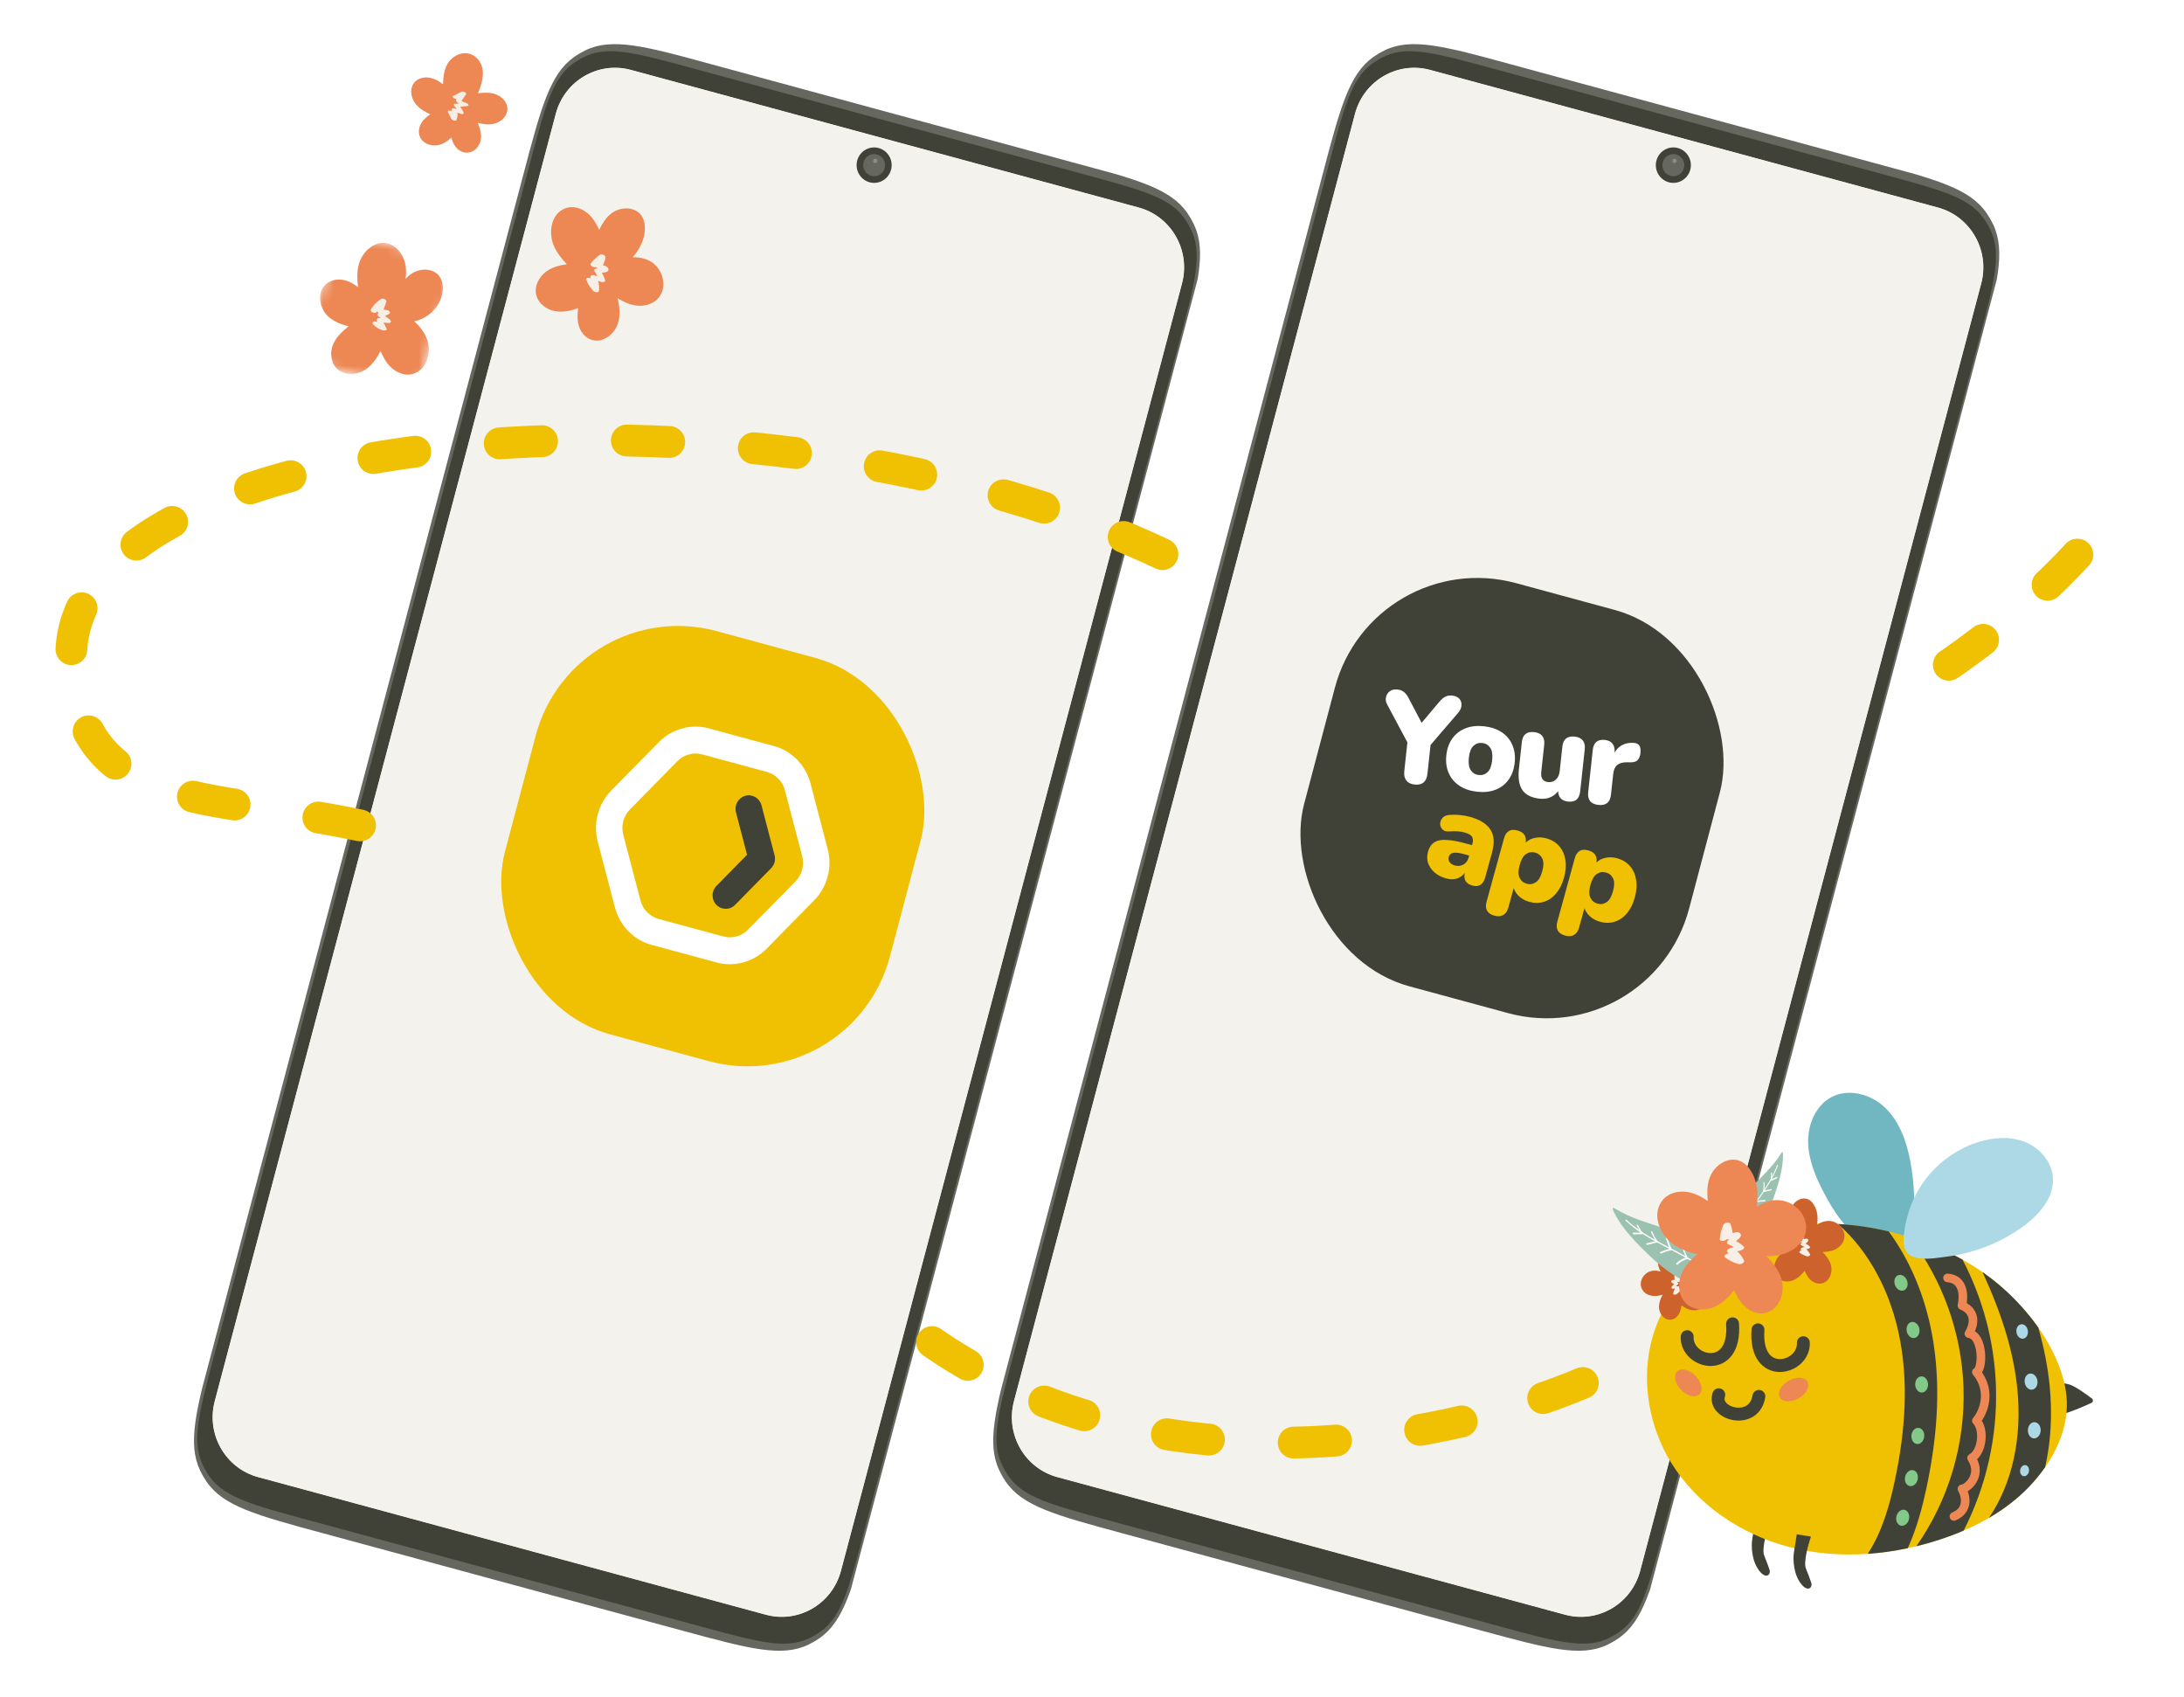 <svg width="206" height="160" viewBox="0 0 206 160" fill="none" xmlns="http://www.w3.org/2000/svg">
<rect width="206" height="160" fill="white"/>
<g clip-path="url(#clip0_1831_12062)">
<path d="M108.394 44.231L108.554 44.275C108.73 44.322 108.833 44.511 108.784 44.695L104.384 61.3C104.335 61.485 104.153 61.596 103.976 61.548L103.817 61.505L108.394 44.231Z" fill="#414237"/>
<path d="M101.336 70.868L101.496 70.911C101.672 70.959 101.775 71.147 101.726 71.332L99.508 79.703C99.459 79.888 99.276 79.999 99.1 79.951L98.94 79.908L101.336 70.868Z" fill="#414237"/>
<path fill-rule="evenodd" clip-rule="evenodd" d="M54.193 5.344C51.882 6.951 51.049 10.091 49.385 16.373L20.159 126.665C18.494 132.947 17.662 136.088 18.869 138.648C19.041 139.011 19.24 139.361 19.466 139.693C21.055 142.03 24.161 142.872 30.373 144.555L30.373 144.555L64.411 153.777L64.411 153.777C70.623 155.46 73.73 156.302 76.261 155.081C76.621 154.908 76.966 154.706 77.294 154.478C79.606 152.871 80.438 149.73 82.103 143.448L111.329 33.157C112.993 26.875 113.826 23.734 112.618 21.174C112.447 20.81 112.247 20.461 112.022 20.129C110.433 17.792 107.327 16.95 101.114 15.267L67.077 6.045C60.864 4.361 57.758 3.52 55.227 4.741C54.867 4.914 54.522 5.116 54.193 5.344ZM59.507 6.589C56.42 5.753 53.248 7.605 52.422 10.725L20.252 132.123C19.425 135.244 21.257 138.451 24.343 139.287L72.238 152.264C75.324 153.1 78.496 151.249 79.323 148.128L111.492 26.73C112.319 23.609 110.487 20.402 107.401 19.566L59.507 6.589Z" fill="#66675E"/>
<path fill-rule="evenodd" clip-rule="evenodd" d="M53.966 6.06C52.083 7.481 51.384 10.122 49.984 15.403L20.198 127.809C18.799 133.09 18.099 135.73 19.026 137.913C19.237 138.408 19.504 138.877 19.823 139.308C21.229 141.212 23.84 141.92 29.063 143.335L66.149 153.383C71.372 154.798 73.983 155.505 76.142 154.567C76.632 154.355 77.095 154.084 77.522 153.762C79.404 152.34 80.104 149.7 81.503 144.419L111.29 32.013C112.689 26.732 113.389 24.092 112.461 21.909C112.251 21.413 111.984 20.945 111.665 20.514C110.259 18.61 107.647 17.902 102.425 16.487L65.338 6.439C60.116 5.024 57.505 4.316 55.346 5.254C54.856 5.467 54.393 5.737 53.966 6.06ZM59.507 6.589C56.42 5.753 53.248 7.605 52.422 10.725L20.253 132.123C19.426 135.244 21.257 138.451 24.343 139.287L72.238 152.264C75.324 153.1 78.496 151.249 79.323 148.128L111.492 26.73C112.319 23.609 110.487 20.402 107.401 19.566L59.507 6.589Z" fill="#414237"/>
<path d="M52.422 10.725C53.249 7.605 56.421 5.753 59.507 6.589L107.402 19.566C110.488 20.402 112.319 23.609 111.492 26.73L79.323 148.128C78.496 151.248 75.324 153.1 72.238 152.264L24.343 139.287C21.257 138.451 19.426 135.244 20.253 132.123L52.422 10.725Z" fill="#F3F2EC"/>
<rect width="37.632" height="39.315" rx="14" transform="matrix(0.965 0.262 -0.256 0.967 54.106 55.849)" fill="#F0C002"/>
<g clip-path="url(#clip1_1831_12062)">
<path fill-rule="evenodd" clip-rule="evenodd" d="M66.225 71.134C65.396 70.91 64.504 71.154 63.897 71.773L59.413 76.334C58.805 76.952 58.565 77.86 58.785 78.702L60.413 84.92C60.633 85.762 61.285 86.425 62.113 86.65L68.225 88.305C69.053 88.53 69.945 88.285 70.552 87.667L75.037 83.106C75.644 82.487 75.885 81.58 75.664 80.737L74.036 74.52C73.816 73.677 73.165 73.015 72.336 72.79L66.225 71.134ZM67.576 90.755L61.464 89.099C59.779 88.643 58.453 87.294 58.005 85.58L56.377 79.363C55.928 77.648 56.417 75.802 57.654 74.545L62.138 69.983C63.374 68.725 65.189 68.228 66.874 68.684L72.985 70.34C74.67 70.797 75.996 72.145 76.445 73.859L78.072 80.077C78.521 81.791 78.032 83.637 76.796 84.895L72.311 89.457C71.075 90.714 69.26 91.212 67.576 90.755Z" fill="white"/>
<path fill-rule="evenodd" clip-rule="evenodd" d="M68.132 85.655C67.928 85.6 67.734 85.491 67.575 85.328C67.089 84.834 67.09 84.031 67.578 83.535L70.465 80.598L69.417 76.594C69.24 75.918 69.636 75.223 70.301 75.04C70.966 74.858 71.648 75.258 71.825 75.934L73.058 80.644C73.173 81.081 73.049 81.548 72.734 81.869L69.337 85.325C69.01 85.657 68.547 85.767 68.132 85.655Z" fill="#414237"/>
</g>
<path fill-rule="evenodd" clip-rule="evenodd" d="M82.022 17.188C82.904 17.427 83.81 16.898 84.046 16.006C84.283 15.115 83.76 14.198 82.878 13.959C81.996 13.72 81.09 14.25 80.853 15.141C80.617 16.033 81.141 16.949 82.022 17.188Z" fill="#414237"/>
<path fill-rule="evenodd" clip-rule="evenodd" d="M82.183 16.583C82.734 16.732 83.3 16.401 83.448 15.844C83.596 15.287 83.269 14.714 82.718 14.565C82.166 14.415 81.6 14.746 81.452 15.303C81.305 15.861 81.632 16.433 82.183 16.583Z" fill="#66675E"/>
<path opacity="0.4" fill-rule="evenodd" clip-rule="evenodd" d="M82.503 15.372C82.614 15.402 82.727 15.336 82.756 15.224C82.786 15.113 82.72 14.998 82.61 14.968C82.5 14.938 82.387 15.005 82.357 15.116C82.328 15.227 82.393 15.342 82.503 15.372Z" fill="#C3C3C0"/>
</g>
<g clip-path="url(#clip2_1831_12062)">
<path d="M183.778 44.231L183.938 44.275C184.114 44.322 184.218 44.511 184.169 44.695L179.769 61.3C179.72 61.485 179.537 61.596 179.361 61.548L179.201 61.505L183.778 44.231Z" fill="#414237"/>
<path d="M176.72 70.868L176.88 70.911C177.056 70.959 177.159 71.147 177.111 71.332L174.892 79.703C174.843 79.888 174.661 79.999 174.484 79.951L174.325 79.908L176.72 70.868Z" fill="#414237"/>
<path fill-rule="evenodd" clip-rule="evenodd" d="M129.578 5.344C127.266 6.951 126.434 10.091 124.769 16.373L95.543 126.665C93.878 132.947 93.046 136.088 94.254 138.648C94.425 139.011 94.625 139.361 94.85 139.693C96.439 142.03 99.545 142.872 105.758 144.555L105.758 144.555L139.795 153.777L139.795 153.777C146.008 155.46 149.114 156.302 151.645 155.081C152.005 154.908 152.35 154.706 152.679 154.478C154.99 152.871 155.823 149.73 157.487 143.448L186.713 33.157C188.378 26.875 189.21 23.734 188.003 21.174C187.831 20.81 187.632 20.461 187.406 20.129C185.817 17.792 182.711 16.95 176.499 15.267L142.461 6.045C136.249 4.361 133.142 3.52 130.611 4.741C130.251 4.914 129.906 5.116 129.578 5.344ZM134.891 6.589C131.805 5.753 128.633 7.605 127.806 10.725L95.637 132.123C94.81 135.244 96.641 138.451 99.727 139.287L147.622 152.264C150.708 153.1 153.88 151.249 154.707 148.128L186.876 26.73C187.703 23.609 185.872 20.402 182.786 19.566L134.891 6.589Z" fill="#66675E"/>
<path fill-rule="evenodd" clip-rule="evenodd" d="M129.35 6.06C127.468 7.481 126.768 10.122 125.369 15.403L95.582 127.809C94.183 133.09 93.483 135.73 94.411 137.913C94.621 138.408 94.888 138.877 95.207 139.308C96.613 141.212 99.225 141.92 104.447 143.335L141.534 153.383C146.756 154.798 149.367 155.505 151.526 154.567C152.016 154.355 152.479 154.084 152.906 153.762C154.789 152.34 155.488 149.7 156.888 144.419L186.674 32.013C188.073 26.732 188.773 24.092 187.845 21.909C187.635 21.413 187.368 20.945 187.049 20.514C185.643 18.61 183.032 17.902 177.809 16.487L140.723 6.439C135.5 5.024 132.889 4.316 130.73 5.254C130.24 5.467 129.777 5.737 129.35 6.06ZM134.891 6.589C131.805 5.753 128.633 7.605 127.806 10.725L95.637 132.123C94.81 135.244 96.641 138.451 99.727 139.287L147.622 152.264C150.708 153.1 153.88 151.249 154.707 148.128L186.876 26.73C187.703 23.609 185.872 20.402 182.786 19.566L134.891 6.589Z" fill="#414237"/>
<path d="M127.806 10.725C128.633 7.605 131.805 5.753 134.891 6.589L182.786 19.566C185.872 20.402 187.703 23.609 186.876 26.73L154.707 148.128C153.88 151.248 150.708 153.1 147.622 152.264L99.727 139.287C96.641 138.451 94.81 135.244 95.637 132.123L127.806 10.725Z" fill="#F3F2EC"/>
<path fill-rule="evenodd" clip-rule="evenodd" d="M157.406 17.188C158.288 17.427 159.194 16.898 159.431 16.006C159.667 15.115 159.144 14.198 158.262 13.959C157.38 13.72 156.474 14.25 156.238 15.141C156.001 16.033 156.525 16.949 157.406 17.188Z" fill="#414237"/>
<path fill-rule="evenodd" clip-rule="evenodd" d="M157.567 16.583C158.118 16.732 158.685 16.401 158.832 15.844C158.98 15.287 158.653 14.714 158.102 14.565C157.551 14.415 156.984 14.746 156.837 15.303C156.689 15.861 157.016 16.433 157.567 16.583Z" fill="#66675E"/>
<path opacity="0.4" fill-rule="evenodd" clip-rule="evenodd" d="M157.888 15.372C157.998 15.402 158.111 15.336 158.141 15.224C158.17 15.113 158.105 14.998 157.994 14.968C157.884 14.938 157.771 15.005 157.741 15.116C157.712 15.227 157.777 15.342 157.888 15.372Z" fill="#C3C3C0"/>
<rect width="37.632" height="39.315" rx="14" transform="matrix(0.965 0.262 -0.256 0.967 129.491 51.321)" fill="#414237"/>
<path d="M133.424 73.978C133.076 73.94 132.817 73.814 132.648 73.601C132.48 73.379 132.416 73.085 132.456 72.717L132.75 70.004L130.833 66.414C130.719 66.207 130.683 65.989 130.724 65.758C130.772 65.529 130.889 65.339 131.074 65.19C131.266 65.041 131.52 64.984 131.837 65.019C132.058 65.044 132.254 65.122 132.424 65.254C132.594 65.387 132.745 65.586 132.876 65.851L134.091 68.16L135.774 66.16C135.967 65.931 136.156 65.774 136.341 65.689C136.528 65.596 136.74 65.563 136.977 65.589C137.278 65.623 137.503 65.725 137.653 65.895C137.802 66.066 137.869 66.267 137.851 66.5C137.842 66.734 137.745 66.962 137.561 67.185L134.934 70.246L134.64 72.959C134.557 73.719 134.152 74.059 133.424 73.978Z" fill="white"/>
<path d="M139.317 74.656C138.668 74.584 138.115 74.397 137.66 74.096C137.204 73.794 136.866 73.396 136.648 72.902C136.429 72.408 136.354 71.845 136.422 71.213C136.492 70.573 136.686 70.04 137.004 69.613C137.324 69.179 137.738 68.865 138.248 68.67C138.758 68.475 139.337 68.414 139.986 68.486C140.635 68.558 141.187 68.745 141.643 69.047C142.099 69.348 142.432 69.746 142.643 70.239C142.863 70.725 142.938 71.288 142.868 71.928C142.8 72.56 142.606 73.093 142.286 73.528C141.975 73.963 141.564 74.278 141.055 74.472C140.545 74.667 139.966 74.728 139.317 74.656ZM139.487 73.084C139.804 73.119 140.078 73.028 140.31 72.81C140.542 72.593 140.686 72.22 140.743 71.692C140.802 71.156 140.74 70.76 140.56 70.506C140.38 70.243 140.132 70.094 139.815 70.059C139.491 70.023 139.213 70.113 138.981 70.331C138.75 70.54 138.605 70.912 138.547 71.449C138.49 71.977 138.551 72.372 138.731 72.635C138.911 72.898 139.163 73.048 139.487 73.084Z" fill="white"/>
<path d="M145.211 75.31C144.452 75.225 143.912 74.955 143.593 74.499C143.283 74.035 143.175 73.371 143.269 72.507L143.542 69.986C143.619 69.274 144.01 68.957 144.715 69.035C145.055 69.073 145.306 69.194 145.468 69.398C145.63 69.602 145.693 69.876 145.655 70.22L145.375 72.801C145.313 73.377 145.527 73.693 146.018 73.747C146.302 73.779 146.547 73.701 146.752 73.513C146.956 73.325 147.077 73.059 147.115 72.715L147.365 70.41C147.442 69.698 147.833 69.381 148.537 69.459C148.877 69.497 149.128 69.618 149.291 69.822C149.453 70.026 149.515 70.3 149.478 70.644L149.047 74.618C148.969 75.338 148.589 75.66 147.909 75.585C147.299 75.517 146.986 75.191 146.97 74.606C146.525 75.156 145.939 75.391 145.211 75.31Z" fill="white"/>
<path d="M150.765 75.901C150.044 75.821 149.723 75.421 149.802 74.701L150.232 70.728C150.31 70.016 150.693 69.698 151.381 69.774C151.706 69.81 151.945 69.93 152.099 70.133C152.261 70.338 152.323 70.612 152.286 70.956L152.282 70.992C152.454 70.663 152.701 70.415 153.024 70.248C153.346 70.081 153.713 70.017 154.126 70.054C154.356 70.072 154.52 70.151 154.617 70.291C154.722 70.424 154.761 70.659 154.732 70.996C154.701 71.284 154.617 71.506 154.48 71.661C154.343 71.816 154.107 71.891 153.771 71.886L153.495 71.879C153.072 71.873 152.754 71.959 152.542 72.138C152.332 72.309 152.205 72.587 152.164 72.971L151.95 74.939C151.872 75.66 151.477 75.98 150.765 75.901Z" fill="white"/>
<path d="M136.392 82.831C135.954 82.708 135.59 82.517 135.297 82.26C135.012 82.004 134.812 81.71 134.697 81.376C134.592 81.038 134.589 80.686 134.69 80.322C134.803 79.91 135 79.615 135.281 79.435C135.564 79.247 135.957 79.17 136.46 79.203C136.966 79.228 137.613 79.352 138.403 79.574L138.841 79.697L138.885 79.534C138.962 79.255 138.944 79.037 138.83 78.879C138.724 78.724 138.498 78.598 138.153 78.501C137.961 78.447 137.744 78.411 137.501 78.392C137.268 78.369 136.995 78.371 136.681 78.4C136.402 78.422 136.193 78.359 136.052 78.21C135.911 78.062 135.839 77.887 135.836 77.686C135.844 77.479 135.915 77.294 136.051 77.132C136.196 76.964 136.408 76.869 136.687 76.847C137.091 76.819 137.453 76.825 137.773 76.865C138.102 76.899 138.397 76.953 138.658 77.026C139.602 77.291 140.243 77.693 140.582 78.231C140.93 78.772 140.981 79.484 140.738 80.368L140.092 82.719C139.9 83.416 139.489 83.677 138.86 83.5C138.262 83.332 138.029 82.932 138.161 82.301C137.973 82.565 137.725 82.746 137.417 82.844C137.109 82.941 136.768 82.936 136.392 82.831ZM137.223 81.611C137.507 81.691 137.77 81.664 138.013 81.532C138.264 81.402 138.431 81.186 138.514 80.883L138.572 80.674L138.135 80.551C137.682 80.424 137.334 80.38 137.092 80.421C136.859 80.456 136.714 80.578 136.656 80.787C136.607 80.965 136.628 81.13 136.719 81.281C136.817 81.434 136.985 81.544 137.223 81.611Z" fill="#F0C002"/>
<path d="M140.946 86.343C140.271 86.153 140.029 85.709 140.221 85.011L141.857 79.066C142.047 78.376 142.476 78.125 143.143 78.313C143.749 78.483 144.004 78.864 143.907 79.455C144.135 79.227 144.424 79.078 144.773 79.009C145.133 78.935 145.5 78.951 145.876 79.056C146.359 79.192 146.752 79.432 147.054 79.776C147.364 80.122 147.56 80.549 147.643 81.058C147.736 81.56 147.698 82.122 147.527 82.742C147.358 83.355 147.109 83.857 146.778 84.249C146.447 84.64 146.061 84.903 145.619 85.038C145.184 85.175 144.722 85.174 144.231 85.036C143.878 84.937 143.568 84.77 143.302 84.537C143.044 84.305 142.868 84.043 142.775 83.749L142.269 85.587C142.175 85.928 142.012 86.162 141.779 86.289C141.553 86.418 141.276 86.436 140.946 86.343ZM144.006 83.331C144.313 83.417 144.598 83.372 144.861 83.195C145.125 83.019 145.327 82.675 145.468 82.163C145.611 81.643 145.613 81.243 145.476 80.962C145.34 80.673 145.119 80.485 144.812 80.399C144.498 80.311 144.209 80.355 143.946 80.531C143.684 80.7 143.482 81.044 143.339 81.564C143.198 82.076 143.196 82.476 143.331 82.765C143.466 83.054 143.691 83.242 144.006 83.331Z" fill="#F0C002"/>
<path d="M147.62 88.221C146.945 88.031 146.704 87.587 146.896 86.889L148.531 80.944C148.721 80.254 149.15 80.002 149.817 80.19C150.423 80.361 150.678 80.741 150.581 81.333C150.809 81.104 151.098 80.956 151.448 80.887C151.807 80.812 152.174 80.828 152.55 80.934C153.034 81.07 153.426 81.31 153.728 81.654C154.038 82 154.234 82.427 154.318 82.935C154.411 83.438 154.372 83.999 154.201 84.62C154.033 85.232 153.783 85.734 153.452 86.126C153.121 86.518 152.735 86.781 152.293 86.915C151.859 87.052 151.396 87.052 150.905 86.914C150.552 86.814 150.243 86.648 149.976 86.414C149.718 86.183 149.542 85.92 149.449 85.627L148.944 87.465C148.85 87.806 148.686 88.04 148.453 88.167C148.228 88.295 147.95 88.313 147.62 88.221ZM150.68 85.208C150.987 85.295 151.272 85.249 151.535 85.073C151.799 84.896 152.001 84.552 152.142 84.04C152.285 83.521 152.288 83.12 152.15 82.839C152.015 82.55 151.794 82.363 151.487 82.277C151.172 82.188 150.883 82.232 150.62 82.409C150.359 82.578 150.156 82.922 150.013 83.442C149.873 83.953 149.87 84.354 150.005 84.642C150.141 84.931 150.366 85.12 150.68 85.208Z" fill="#F0C002"/>
</g>
<path d="M149.294 130.412C135.253 136.328 107.177 141.224 86.206 125.323M195.943 52.298C191.655 56.937 185.101 62.458 177.264 66.712M33.96 77.83C19.383 74.742 7.555 76.565 6.736 62.487C5.381 39.197 76.886 33.315 114.942 54.999" stroke="#F0C002" stroke-width="3" stroke-linecap="round" stroke-linejoin="round" stroke-dasharray="4 8"/>
<g clip-path="url(#clip3_1831_12062)">
<path fill-rule="evenodd" clip-rule="evenodd" d="M180.164 109.397C179.811 107.563 179.134 105.715 177.789 104.433C176.444 103.152 174.311 102.589 172.689 103.484C171.234 104.288 170.509 106.071 170.548 107.747C170.588 109.423 171.269 111.014 172.046 112.495C172.905 114.13 173.936 115.736 175.432 116.803C176.773 117.76 179.484 118.795 180.113 116.595C180.755 114.348 180.6 111.663 180.164 109.397Z" fill="#71B7C2"/>
<path d="M166.882 147.955C166.82 147.766 166.638 147.246 166.401 146.672C166.163 146.098 166.617 144.431 166.874 143.669L165.541 143.455L165.274 145.152C165.171 145.805 165.211 147.284 166.02 148.217C166.668 148.964 167.087 148.389 166.882 147.955Z" fill="#414237"/>
<path fill-rule="evenodd" clip-rule="evenodd" d="M195.216 130.561C194.483 130.343 193.523 130.253 193.251 131.189C193.177 131.441 193.186 131.709 193.246 131.963C193.338 132.352 193.369 132.924 193.741 133.183C194.016 133.375 194.383 133.33 194.713 133.277C195.261 133.188 196.613 132.588 197.267 132.288C197.434 132.211 197.459 131.982 197.312 131.871C196.784 131.473 195.739 130.717 195.216 130.561Z" fill="#414237"/>
<path fill-rule="evenodd" clip-rule="evenodd" d="M157.614 137.905C160.062 141.896 164.206 144.678 168.7 145.862C171.134 146.503 173.659 146.696 176.169 146.522L176.171 146.521C177.439 146.434 178.701 146.252 179.947 145.988C180.215 145.931 180.484 145.87 180.752 145.804C181.32 145.666 181.884 145.514 182.443 145.342C183.38 145.053 184.309 144.719 185.215 144.329L185.217 144.329C186.036 143.977 186.836 143.579 187.605 143.13C188.992 142.322 190.275 141.354 191.39 140.191C191.935 139.622 192.446 139.005 192.903 138.348C194.362 136.256 195.26 133.758 194.854 131.166C194.526 129.064 193.541 127.007 192.254 125.181C191.259 123.768 190.081 122.492 188.883 121.433C188.281 120.903 187.647 120.408 186.99 119.952C186.384 119.53 185.758 119.141 185.113 118.783C183.54 117.904 181.863 117.205 180.14 116.666C179.619 116.503 179.093 116.357 178.566 116.223C178.428 116.187 178.288 116.154 178.148 116.121C176.582 115.749 174.977 115.503 173.372 115.419C170.857 115.283 168.334 115.534 165.935 116.3C161.869 117.599 158.205 120.485 156.469 124.424C154.578 128.711 155.169 133.915 157.614 137.905Z" fill="#F0C002"/>
<path d="M170.816 149.179C170.755 148.99 170.573 148.47 170.335 147.896C170.098 147.323 170.552 145.655 170.809 144.893L169.476 144.679L169.208 146.376C169.105 147.029 169.145 148.508 169.955 149.441C170.603 150.188 171.021 149.613 170.816 149.179Z" fill="#414237"/>
<path fill-rule="evenodd" clip-rule="evenodd" d="M164.428 112.116C167.15 112.356 169.294 114.674 169.494 117.41C169.509 117.613 169.48 117.917 169.213 117.913C168.974 117.909 168.782 117.562 168.767 117.355C168.601 115.087 166.814 113.372 164.595 113.177C164.15 113.138 163.923 112.072 164.428 112.116Z" fill="#414237"/>
<path fill-rule="evenodd" clip-rule="evenodd" d="M157.332 116.025C157.297 115.797 157.359 115.547 157.613 115.522C159.64 115.32 161.564 116.721 162.266 118.605C162.336 118.795 162.35 119.156 162.114 119.238C161.87 119.323 161.678 119.019 161.609 118.834C161.591 118.785 161.572 118.737 161.552 118.688C161.551 118.684 161.55 118.682 161.548 118.678C161.538 118.655 161.526 118.632 161.515 118.609C161.47 118.515 161.42 118.424 161.368 118.335C161.341 118.289 161.313 118.244 161.284 118.2C161.274 118.187 161.234 118.13 161.229 118.123C161.168 118.039 161.103 117.958 161.036 117.879C160.802 117.606 160.486 117.332 160.148 117.126C159.446 116.698 158.606 116.5 157.779 116.583C157.681 116.592 157.556 116.478 157.501 116.413C157.414 116.307 157.353 116.16 157.332 116.025Z" fill="#414237"/>
<path fill-rule="evenodd" clip-rule="evenodd" d="M176.171 146.521C177.439 146.434 178.702 146.252 179.947 145.988C180.824 144.054 181.341 142.039 181.715 140.28C182.866 134.858 183.033 130.115 182.224 125.781C181.544 122.137 180.137 118.826 178.148 116.121C176.582 115.749 174.977 115.503 173.372 115.418C176.311 118.008 178.383 121.879 179.216 126.356C179.947 130.276 179.787 134.619 178.722 139.63C178.263 141.795 177.567 144.389 176.171 146.521Z" fill="#414237"/>
<path fill-rule="evenodd" clip-rule="evenodd" d="M180.751 145.805C181.319 145.667 181.883 145.514 182.442 145.342C183.38 145.053 184.308 144.72 185.214 144.33L185.216 144.329C187.355 140.146 188.422 135.432 188.261 130.7C188.12 126.535 187.025 122.447 185.112 118.783C183.539 117.904 181.862 117.205 180.139 116.667C183.236 120.708 185.025 125.691 185.202 130.808C185.384 136.143 183.807 141.455 180.751 145.805Z" fill="#414237"/>
<path fill-rule="evenodd" clip-rule="evenodd" d="M187.605 143.13C188.991 142.322 190.275 141.354 191.39 140.191C191.935 139.622 192.446 139.005 192.903 138.348C193.445 135.948 193.595 133.362 193.33 130.686C193.151 128.894 192.798 127.074 192.254 125.181C191.259 123.768 190.081 122.492 188.883 121.433C188.281 120.903 187.647 120.408 186.99 119.952C188.89 124.041 189.945 127.593 190.283 130.997C190.742 135.616 189.793 139.895 187.605 143.13Z" fill="#414237"/>
<path fill-rule="evenodd" clip-rule="evenodd" d="M181.256 111.715C182.517 109.82 184.429 108.378 186.585 107.696C188.008 107.246 189.583 107.13 190.973 107.673C192.364 108.217 193.518 109.509 193.634 111.013C193.777 112.886 192.372 114.517 190.868 115.621C188.723 117.193 186.173 118.184 183.546 118.507C182.588 118.624 180.981 118.937 180.124 118.332C179.282 117.738 179.555 116.442 179.71 115.579C179.958 114.202 180.483 112.876 181.256 111.715Z" fill="#ADD9E6"/>
<path fill-rule="evenodd" clip-rule="evenodd" d="M167.864 131.749C168.113 132.212 168.903 132.265 169.628 131.867C170.354 131.469 170.74 130.77 170.491 130.307C170.243 129.843 169.453 129.79 168.727 130.189C168.002 130.587 167.615 131.286 167.864 131.749Z" fill="#ED8754"/>
<path fill-rule="evenodd" clip-rule="evenodd" d="M158.188 129.333C157.819 129.706 157.994 130.486 158.578 131.077C159.161 131.667 159.933 131.843 160.302 131.471C160.671 131.098 160.497 130.317 159.913 129.727C159.329 129.136 158.557 128.96 158.188 129.333Z" fill="#ED8754"/>
<path d="M159.138 126.043C159.029 128.551 163.761 129.689 163.42 124.832" stroke="#414237" stroke-width="1.216" stroke-linecap="round"/>
<path d="M170.098 126.611C170.207 129.118 165.475 130.257 165.816 125.399" stroke="#414237" stroke-width="1.216" stroke-linecap="round"/>
<path d="M162.118 131.52C161.513 133.356 165.447 134.427 165.901 131.673" stroke="#414237" stroke-width="1.216" stroke-linecap="round"/>
<ellipse rx="0.606" ry="0.764" transform="matrix(0.934 -0.357 0.35 0.937 179.306 120.962)" fill="#83C98A"/>
<ellipse rx="0.543" ry="0.686" transform="matrix(0.988 -0.157 0.154 0.988 190.734 125.553)" fill="#ADD9E6"/>
<ellipse rx="0.605" ry="0.765" transform="matrix(0.988 -0.157 0.154 0.988 191.574 130.28)" fill="#ADD9E6"/>
<ellipse rx="0.605" ry="0.765" transform="matrix(0.999 0.044 -0.043 0.999 191.877 134.87)" fill="#ADD9E6"/>
<ellipse rx="0.418" ry="0.528" transform="matrix(0.979 0.202 -0.198 0.98 190.962 138.677)" fill="#ADD9E6"/>
<ellipse rx="0.606" ry="0.765" transform="matrix(0.982 -0.189 0.185 0.983 180.442 125.413)" fill="#83C98A"/>
<ellipse rx="0.605" ry="0.765" transform="matrix(0.999 -0.048 0.047 0.999 181.252 130.549)" fill="#83C98A"/>
<ellipse rx="0.605" ry="0.765" transform="matrix(0.995 0.104 -0.102 0.995 180.893 135.404)" fill="#83C98A"/>
<ellipse rx="0.606" ry="0.765" transform="matrix(0.971 0.239 -0.234 0.972 180.288 139.382)" fill="#83C98A"/>
<ellipse rx="0.606" ry="0.765" transform="matrix(0.971 0.239 -0.234 0.972 179.467 143.118)" fill="#83C98A"/>
<path d="M183.694 120.503C185.662 120.656 185.056 123.104 185.056 123.104C186.924 123.921 185.713 125.757 185.713 125.757C187.075 125.91 187.075 129.123 186.418 129.377C187.832 131.112 187.175 133.05 186.418 133.968C187.175 134.733 187.023 136.875 185.964 137.487C187.023 139.17 185.51 140.394 185.056 140.394C185.409 141.006 185.752 142.383 184.3 142.995" stroke="#ED8754" stroke-width="0.811" stroke-linecap="round" stroke-linejoin="round"/>
<path fill-rule="evenodd" clip-rule="evenodd" d="M172.445 120.63C172.751 120.229 172.829 119.669 172.667 119.19C172.517 118.747 172.229 118.387 171.909 118.06C172.308 118.05 172.704 118.002 173.071 117.832C173.48 117.642 173.847 117.276 173.946 116.817C174.143 115.904 173.295 115.101 172.434 115.127C172.056 115.139 171.698 115.276 171.388 115.489C171.517 114.756 171.408 113.949 170.93 113.387C170.281 112.624 169.237 113.133 168.937 113.951C168.794 114.341 168.796 114.759 168.836 115.171C168.504 114.948 168.151 114.757 167.754 114.699C167.268 114.628 166.741 114.762 166.438 115.176C165.888 115.928 166.364 116.962 167.039 117.435C167.409 117.695 167.84 117.842 168.274 117.958C167.928 118.254 167.609 118.587 167.446 119.023C167.263 119.511 167.303 120.131 167.691 120.509C168.056 120.864 168.622 120.911 169.08 120.745C169.551 120.575 169.904 120.216 170.219 119.834C170.418 120.278 170.673 120.704 171.12 120.922C171.589 121.149 172.122 121.051 172.445 120.63Z" fill="#CE622C"/>
<path fill-rule="evenodd" clip-rule="evenodd" d="M170.644 118.431C170.681 118.408 170.761 118.345 170.733 118.287C170.644 118.099 170.525 117.937 170.378 117.8C170.441 117.785 170.504 117.769 170.568 117.753C170.618 117.74 170.807 117.633 170.714 117.548C170.588 117.434 170.454 117.341 170.308 117.266C170.351 117.231 170.394 117.198 170.435 117.162C170.504 117.104 170.597 117.012 170.553 116.909C170.49 116.759 170.298 116.794 170.132 116.849C170.116 116.69 170.082 116.534 170.024 116.382C169.97 116.238 169.696 116.302 169.647 116.418C169.551 116.65 169.486 116.892 169.461 117.144C169.445 117.303 169.731 117.28 169.823 117.169C169.872 117.188 169.934 117.187 169.979 117.172L169.979 117.172C169.954 117.192 169.928 117.213 169.902 117.234C169.821 117.3 169.803 117.391 169.914 117.435C170.012 117.475 170.106 117.527 170.194 117.587C170.132 117.603 170.069 117.619 170.006 117.635C169.924 117.655 169.761 117.778 169.887 117.863C169.904 117.874 169.919 117.888 169.936 117.9C169.794 117.919 169.633 118.042 169.76 118.135C169.963 118.282 170.188 118.392 170.425 118.463C170.497 118.484 170.581 118.468 170.644 118.431Z" fill="#F7EFE5"/>
<path fill-rule="evenodd" clip-rule="evenodd" d="M157 124.282C156.66 124.035 156.464 123.605 156.48 123.181C156.495 122.79 156.64 122.431 156.819 122.091C156.497 122.18 156.168 122.237 155.834 122.19C155.461 122.137 155.079 121.933 154.891 121.589C154.516 120.905 155.005 120.054 155.702 119.867C156.007 119.784 156.328 119.807 156.627 119.902C156.349 119.346 156.245 118.672 156.494 118.106C156.834 117.336 157.792 117.491 158.227 118.074C158.434 118.352 158.532 118.687 158.597 119.027C158.811 118.768 159.048 118.529 159.353 118.386C159.726 118.212 160.18 118.191 160.522 118.45C161.142 118.919 161.005 119.863 160.577 120.407C160.341 120.705 160.031 120.928 159.71 121.127C160.058 121.279 160.393 121.469 160.628 121.779C160.89 122.126 161.005 122.633 160.784 123.03C160.575 123.404 160.133 123.579 159.726 123.557C159.308 123.535 158.94 123.333 158.596 123.103C158.542 123.507 158.439 123.911 158.132 124.194C157.81 124.49 157.359 124.541 157 124.282Z" fill="#CE622C"/>
<path fill-rule="evenodd" clip-rule="evenodd" d="M157.922 122.081C157.887 122.072 157.808 122.041 157.816 121.988C157.843 121.815 157.9 121.656 157.986 121.511C157.931 121.513 157.877 121.516 157.822 121.519C157.779 121.521 157.602 121.48 157.656 121.39C157.73 121.268 157.816 121.161 157.915 121.065C157.872 121.048 157.83 121.031 157.788 121.013C157.719 120.983 157.623 120.931 157.633 120.838C157.648 120.703 157.811 120.684 157.957 120.688C157.932 120.556 157.922 120.424 157.932 120.288C157.942 120.159 158.177 120.143 158.243 120.225C158.376 120.387 158.485 120.565 158.565 120.761C158.616 120.885 158.381 120.937 158.28 120.87C158.246 120.897 158.196 120.911 158.156 120.91L158.156 120.91C158.181 120.92 158.207 120.931 158.232 120.941C158.313 120.974 158.35 121.043 158.271 121.105C158.202 121.161 158.139 121.225 158.082 121.295C158.136 121.293 158.19 121.29 158.244 121.288C158.315 121.284 158.475 121.343 158.394 121.442C158.383 121.455 158.374 121.47 158.364 121.483C158.482 121.464 158.641 121.524 158.561 121.629C158.433 121.797 158.278 121.939 158.105 122.054C158.053 122.088 157.981 122.096 157.922 122.081Z" fill="#F7EFE5"/>
<path fill-rule="evenodd" clip-rule="evenodd" d="M156.031 115.516C157.414 115.965 158.818 116.406 160.055 117.167C161.292 117.928 162.367 119.057 162.762 120.479C162.838 120.755 162.877 121.087 162.687 121.308C162.52 121.502 162.241 121.534 161.992 121.536C160.606 121.548 159.26 121.072 158.083 120.362C156.905 119.652 155.88 118.715 154.905 117.741C154.076 116.913 153.271 116.045 152.646 115.043C152.488 114.789 152.342 114.527 152.212 114.257C152.077 113.978 152.004 113.772 152.359 113.983C152.9 114.304 153.461 114.579 154.044 114.815C154.695 115.079 155.363 115.299 156.031 115.516Z" fill="#9BC2B1"/>
<path fill-rule="evenodd" clip-rule="evenodd" d="M153.356 115.13C153.332 115.108 153.289 115.059 153.318 115.024C153.344 114.99 153.405 115.017 153.429 115.039C154.409 115.953 155.569 116.629 156.742 117.255C157.919 117.883 159.123 118.469 160.228 119.223C160.84 119.64 161.417 120.108 161.927 120.649C161.95 120.674 161.972 120.726 161.935 120.748C161.896 120.771 161.841 120.731 161.817 120.705C160.906 119.741 159.781 119.028 158.631 118.395C157.467 117.754 156.264 117.184 155.138 116.476C154.507 116.079 153.903 115.64 153.356 115.13Z" fill="white"/>
<path fill-rule="evenodd" clip-rule="evenodd" d="M154.01 116.324C153.994 116.296 153.985 116.24 154.031 116.239C154.27 116.233 154.509 116.228 154.749 116.222C154.625 116.007 154.502 115.791 154.379 115.575C154.361 115.543 154.356 115.495 154.399 115.49C154.442 115.484 154.492 115.523 154.514 115.561C154.653 115.805 154.792 116.048 154.931 116.292C154.948 116.32 154.957 116.377 154.911 116.378L154.125 116.396C154.08 116.397 154.035 116.365 154.01 116.324Z" fill="white"/>
<path fill-rule="evenodd" clip-rule="evenodd" d="M156.239 117.097C156.03 116.811 155.858 116.501 155.73 116.17C155.715 116.131 155.74 116.104 155.778 116.108C155.82 116.113 155.863 116.152 155.879 116.193C155.996 116.495 156.152 116.783 156.343 117.044C156.362 117.071 156.389 117.117 156.351 117.14C156.318 117.16 156.259 117.124 156.239 117.097Z" fill="white"/>
<path fill-rule="evenodd" clip-rule="evenodd" d="M155.304 117.248C155.618 117.169 155.932 117.09 156.246 117.011C156.317 116.994 156.431 117.122 156.333 117.146C156.019 117.225 155.705 117.304 155.391 117.383C155.32 117.4 155.206 117.272 155.304 117.248Z" fill="white"/>
<path fill-rule="evenodd" clip-rule="evenodd" d="M157.533 117.802C157.332 117.422 157.188 117.018 157.102 116.595C157.093 116.548 157.158 116.541 157.189 116.55C157.239 116.564 157.276 116.602 157.286 116.649C157.366 117.044 157.502 117.425 157.688 117.779C157.706 117.812 157.71 117.856 157.659 117.867C157.613 117.877 157.552 117.838 157.533 117.802Z" fill="white"/>
<path fill-rule="evenodd" clip-rule="evenodd" d="M156.567 118.08C156.891 117.935 157.228 117.821 157.571 117.738C157.64 117.722 157.75 117.846 157.655 117.869C157.322 117.949 156.997 118.06 156.683 118.201C156.615 118.231 156.491 118.114 156.567 118.08Z" fill="white"/>
<path fill-rule="evenodd" clip-rule="evenodd" d="M159.097 118.683C158.842 118.21 158.661 117.7 158.561 117.172C158.552 117.127 158.603 117.124 158.632 117.134C158.672 117.149 158.709 117.189 158.717 117.233C158.812 117.734 158.984 118.22 159.226 118.669C159.243 118.701 159.248 118.743 159.206 118.751C159.167 118.758 159.115 118.717 159.097 118.683Z" fill="white"/>
<path fill-rule="evenodd" clip-rule="evenodd" d="M158.1 119.14C158.372 118.858 158.725 118.661 159.109 118.573C159.178 118.558 159.29 118.687 159.195 118.708C158.833 118.791 158.498 118.981 158.242 119.246C158.188 119.302 158.047 119.194 158.1 119.14Z" fill="white"/>
<path fill-rule="evenodd" clip-rule="evenodd" d="M160.493 119.544C160.23 119.106 160.052 118.619 159.971 118.114C159.964 118.069 160.013 118.065 160.043 118.076C160.083 118.09 160.122 118.131 160.129 118.176C160.206 118.654 160.375 119.115 160.623 119.53C160.643 119.562 160.644 119.605 160.604 119.613C160.563 119.62 160.513 119.578 160.493 119.544Z" fill="white"/>
<path fill-rule="evenodd" clip-rule="evenodd" d="M159.272 119.676C159.655 119.477 160.099 119.405 160.518 119.473C160.563 119.48 160.608 119.511 160.623 119.554C160.635 119.59 160.612 119.624 160.57 119.617C160.173 119.553 159.758 119.622 159.395 119.811C159.328 119.846 159.195 119.716 159.272 119.676Z" fill="white"/>
<path fill-rule="evenodd" clip-rule="evenodd" d="M168.234 117.742C168.383 117.449 168.374 117.074 168.224 116.776C168.086 116.501 167.87 116.293 167.637 116.111C167.884 116.065 168.125 115.994 168.336 115.846C168.57 115.681 168.761 115.404 168.775 115.093C168.804 114.475 168.194 114.033 167.662 114.136C167.428 114.182 167.219 114.307 167.048 114.478C167.053 113.985 166.902 113.466 166.548 113.146C166.065 112.71 165.469 113.148 165.366 113.714C165.317 113.984 165.362 114.258 165.429 114.524C165.2 114.411 164.96 114.321 164.707 114.323C164.398 114.325 164.084 114.465 163.938 114.767C163.674 115.315 164.076 115.945 164.544 116.188C164.801 116.321 165.084 116.374 165.366 116.407C165.182 116.635 165.017 116.885 164.961 117.188C164.897 117.526 164.986 117.928 165.266 118.137C165.53 118.334 165.886 118.308 166.154 118.154C166.43 117.995 166.612 117.724 166.769 117.442C166.938 117.713 167.14 117.967 167.441 118.066C167.756 118.168 168.077 118.05 168.234 117.742Z" fill="#CE622C"/>
<path fill-rule="evenodd" clip-rule="evenodd" d="M166.888 116.48C166.909 116.462 166.952 116.413 166.929 116.377C166.854 116.263 166.763 116.169 166.658 116.094C166.696 116.077 166.734 116.06 166.771 116.044C166.801 116.03 166.907 115.941 166.841 115.895C166.751 115.833 166.658 115.785 166.56 115.75C166.583 115.723 166.606 115.697 166.628 115.67C166.665 115.625 166.713 115.555 166.675 115.492C166.621 115.4 166.505 115.442 166.407 115.495C166.381 115.392 166.344 115.293 166.292 115.199C166.244 115.11 166.08 115.18 166.062 115.261C166.025 115.422 166.01 115.587 166.02 115.755C166.027 115.861 166.202 115.817 166.248 115.735C166.28 115.743 166.319 115.736 166.345 115.721L166.346 115.721C166.332 115.737 166.318 115.754 166.304 115.77C166.26 115.821 166.258 115.883 166.332 115.901C166.397 115.917 166.461 115.942 166.522 115.972C166.485 115.989 166.447 116.005 166.41 116.022C166.361 116.044 166.272 116.14 166.359 116.183C166.371 116.189 166.382 116.197 166.393 116.203C166.307 116.23 166.22 116.327 166.308 116.375C166.45 116.451 166.601 116.501 166.756 116.523C166.802 116.53 166.853 116.511 166.888 116.48Z" fill="#F7EFE5"/>
<path fill-rule="evenodd" clip-rule="evenodd" d="M166.011 111.128C165.225 111.924 164.422 112.722 163.836 113.692C163.251 114.663 162.895 115.841 163.093 116.996C163.131 117.221 163.214 117.473 163.414 117.566C163.59 117.647 163.788 117.574 163.957 117.49C164.896 117.024 165.648 116.221 166.211 115.308C166.773 114.394 167.158 113.37 167.497 112.337C167.786 111.46 168.045 110.561 168.139 109.628C168.163 109.391 168.176 109.153 168.176 108.915C168.175 108.668 168.157 108.496 167.986 108.769C167.727 109.185 167.438 109.575 167.122 109.944C166.769 110.356 166.391 110.743 166.011 111.128Z" fill="#9BC2B1"/>
<path fill-rule="evenodd" clip-rule="evenodd" d="M167.69 109.933C167.699 109.908 167.712 109.859 167.681 109.843C167.652 109.829 167.62 109.869 167.611 109.893C167.248 110.884 166.687 111.767 166.1 112.619C165.512 113.473 164.891 114.306 164.392 115.226C164.116 115.735 163.88 116.269 163.712 116.832C163.705 116.857 163.707 116.902 163.739 116.905C163.773 116.908 163.797 116.861 163.805 116.834C164.104 115.83 164.63 114.933 165.199 114.084C165.774 113.225 166.4 112.404 166.928 111.509C167.224 111.009 167.488 110.486 167.69 109.933Z" fill="white"/>
<path fill-rule="evenodd" clip-rule="evenodd" d="M167.639 111.021C167.641 110.995 167.629 110.952 167.598 110.967C167.435 111.045 167.271 111.123 167.108 111.201C167.121 111.004 167.133 110.807 167.146 110.61C167.148 110.581 167.135 110.545 167.104 110.556C167.074 110.567 167.053 110.612 167.05 110.646C167.036 110.869 167.022 111.092 167.008 111.314C167.006 111.34 167.018 111.384 167.049 111.369L167.585 111.112C167.616 111.097 167.636 111.059 167.639 111.021Z" fill="white"/>
<path fill-rule="evenodd" clip-rule="evenodd" d="M166.388 112.336C166.435 112.06 166.45 111.779 166.428 111.498C166.426 111.465 166.399 111.454 166.376 111.47C166.348 111.488 166.332 111.531 166.335 111.565C166.355 111.822 166.344 112.082 166.301 112.334C166.296 112.359 166.294 112.402 166.326 112.405C166.355 112.408 166.383 112.363 166.388 112.336Z" fill="white"/>
<path fill-rule="evenodd" clip-rule="evenodd" d="M167.069 112.124C166.831 112.175 166.593 112.226 166.355 112.277C166.302 112.289 166.266 112.42 166.341 112.404C166.579 112.353 166.817 112.302 167.055 112.25C167.109 112.239 167.144 112.108 167.069 112.124Z" fill="white"/>
<path fill-rule="evenodd" clip-rule="evenodd" d="M165.745 113.283C165.756 112.942 165.721 112.603 165.64 112.27C165.632 112.234 165.585 112.251 165.567 112.268C165.538 112.295 165.526 112.335 165.535 112.372C165.609 112.682 165.642 113.002 165.633 113.319C165.632 113.349 165.643 113.382 165.681 113.373C165.715 113.364 165.744 113.315 165.745 113.283Z" fill="white"/>
<path fill-rule="evenodd" clip-rule="evenodd" d="M166.489 113.151C166.223 113.158 165.958 113.192 165.699 113.25C165.647 113.262 165.613 113.389 165.685 113.373C165.936 113.316 166.192 113.285 166.45 113.278C166.506 113.276 166.551 113.15 166.489 113.151Z" fill="white"/>
<path fill-rule="evenodd" clip-rule="evenodd" d="M164.977 114.448C164.994 114.022 164.949 113.595 164.844 113.182C164.835 113.147 164.8 113.162 164.784 113.179C164.761 113.203 164.75 113.245 164.758 113.279C164.858 113.671 164.901 114.078 164.885 114.482C164.884 114.511 164.895 114.543 164.925 114.534C164.954 114.526 164.976 114.479 164.977 114.448Z" fill="white"/>
<path fill-rule="evenodd" clip-rule="evenodd" d="M165.801 114.434C165.525 114.325 165.222 114.305 164.934 114.373C164.882 114.386 164.849 114.517 164.92 114.5C165.191 114.435 165.48 114.457 165.74 114.559C165.795 114.581 165.855 114.455 165.801 114.434Z" fill="white"/>
<path fill-rule="evenodd" clip-rule="evenodd" d="M164.317 115.541C164.35 115.138 164.311 114.728 164.201 114.338C164.191 114.303 164.156 114.318 164.14 114.335C164.118 114.359 164.104 114.402 164.114 114.437C164.219 114.806 164.256 115.194 164.224 115.576C164.221 115.605 164.234 115.637 164.264 115.628C164.294 115.62 164.314 115.573 164.317 115.541Z" fill="white"/>
<path fill-rule="evenodd" clip-rule="evenodd" d="M165.185 115.218C164.861 115.206 164.538 115.307 164.277 115.499C164.249 115.52 164.229 115.558 164.233 115.593C164.236 115.624 164.263 115.64 164.289 115.621C164.536 115.438 164.839 115.345 165.146 115.357C165.203 115.359 165.25 115.22 165.185 115.218Z" fill="white"/>
<path fill-rule="evenodd" clip-rule="evenodd" d="M167.598 123.103C168.15 122.38 168.292 121.369 167.999 120.504C167.728 119.705 167.209 119.054 166.631 118.463C167.351 118.446 168.066 118.359 168.728 118.052C169.466 117.709 170.129 117.048 170.308 116.219C170.665 114.571 169.132 113.121 167.579 113.168C166.897 113.189 166.249 113.436 165.69 113.821C165.923 112.499 165.726 111.041 164.864 110.027C163.692 108.648 161.807 109.569 161.264 111.045C161.006 111.748 161.01 112.503 161.083 113.247C160.483 112.845 159.845 112.5 159.128 112.395C158.251 112.268 157.3 112.51 156.753 113.257C155.759 114.614 156.619 116.481 157.837 117.335C158.506 117.804 159.284 118.07 160.067 118.28C159.443 118.813 158.867 119.414 158.572 120.203C158.242 121.083 158.314 122.202 159.015 122.885C159.675 123.527 160.695 123.612 161.523 123.312C162.373 123.005 163.01 122.356 163.58 121.666C163.939 122.468 164.398 123.237 165.207 123.63C166.052 124.042 167.016 123.864 167.598 123.103Z" fill="#ED8754"/>
<path fill-rule="evenodd" clip-rule="evenodd" d="M164.346 119.133C164.413 119.093 164.558 118.979 164.508 118.874C164.347 118.535 164.132 118.241 163.866 117.995C163.981 117.966 164.095 117.938 164.209 117.909C164.299 117.886 164.641 117.692 164.473 117.54C164.246 117.333 164.004 117.165 163.74 117.029C163.817 116.967 163.895 116.906 163.97 116.843C164.095 116.738 164.261 116.571 164.183 116.385C164.069 116.114 163.722 116.177 163.422 116.277C163.394 115.989 163.332 115.709 163.228 115.434C163.13 115.174 162.635 115.289 162.547 115.5C162.373 115.917 162.257 116.354 162.21 116.809C162.181 117.097 162.698 117.056 162.865 116.855C162.952 116.89 163.065 116.887 163.146 116.86L163.147 116.859C163.1 116.897 163.054 116.935 163.008 116.972C162.861 117.091 162.828 117.255 163.028 117.336C163.205 117.407 163.375 117.501 163.535 117.61C163.422 117.639 163.309 117.667 163.195 117.695C163.047 117.733 162.752 117.954 162.981 118.107C163.011 118.128 163.039 118.153 163.068 118.175C162.812 118.21 162.521 118.432 162.751 118.599C163.117 118.865 163.524 119.063 163.952 119.191C164.081 119.23 164.234 119.2 164.346 119.133Z" fill="#F7EFE5"/>
</g>
<mask id="mask0_1831_12062" style="mask-type:alpha" maskUnits="userSpaceOnUse" x="28" y="21" width="15" height="17">
<path d="M42.979 24.941L39.289 37.283L28.363 33.888L32.053 21.547L42.979 24.941Z" fill="white"/>
</mask>
<g mask="url(#mask0_1831_12062)">
<path fill-rule="evenodd" clip-rule="evenodd" d="M34.587 34.771C35.162 34.344 35.559 33.741 35.898 33.11C36.14 33.677 36.433 34.227 36.884 34.641C37.435 35.147 38.209 35.479 38.953 35.258C40.307 34.857 40.725 33.176 40.263 31.956C40.015 31.301 39.574 30.76 39.07 30.295C40.277 30.056 41.34 29.116 41.671 27.884C41.872 27.136 41.801 26.255 41.153 25.761C40.584 25.328 39.78 25.343 39.15 25.623C38.802 25.777 38.51 26.017 38.251 26.297C38.301 25.926 38.317 25.551 38.273 25.174C38.184 24.418 37.805 23.674 37.185 23.237C35.873 22.313 34.308 23.43 33.882 24.794C33.65 25.536 33.678 26.317 33.774 27.083C33.247 26.682 32.665 26.363 31.986 26.357C31.188 26.351 30.427 26.815 30.236 27.644C30.061 28.408 30.36 29.267 30.912 29.797C31.459 30.323 32.161 30.585 32.879 30.77C31.893 31.539 30.976 32.563 31.307 33.921C31.679 35.445 33.5 35.577 34.587 34.771Z" fill="#ED8754"/>
</g>
<path fill-rule="evenodd" clip-rule="evenodd" d="M36.456 30.955L36.27 30.598C36.241 30.541 36.211 30.485 36.182 30.429C36.179 30.424 36.177 30.419 36.174 30.414C36.199 30.416 36.223 30.419 36.248 30.422C36.368 30.434 36.489 30.447 36.609 30.46C36.69 30.469 36.814 30.461 36.858 30.372C36.901 30.285 36.842 30.2 36.777 30.149C36.623 30.028 36.469 29.907 36.315 29.785C36.449 29.722 36.583 29.658 36.716 29.595C36.8 29.555 36.798 29.453 36.755 29.386C36.696 29.295 36.578 29.239 36.475 29.229L36.179 29.199C36.181 29.195 36.182 29.191 36.183 29.188C36.212 29.106 36.241 29.024 36.27 28.942C36.328 28.777 36.386 28.613 36.444 28.449C36.48 28.344 36.359 28.247 36.287 28.209C36.189 28.159 36.043 28.13 35.941 28.193C35.556 28.433 35.227 28.764 34.991 29.166C34.919 29.29 35.02 29.398 35.123 29.451C35.209 29.496 35.44 29.553 35.511 29.432C35.527 29.405 35.547 29.38 35.564 29.353C35.597 29.428 35.667 29.479 35.747 29.512C35.723 29.524 35.699 29.535 35.674 29.547C35.542 29.61 35.626 29.767 35.702 29.827C35.771 29.881 35.84 29.936 35.909 29.99C35.784 29.977 35.648 29.978 35.568 30.076C35.489 30.172 35.54 30.291 35.597 30.394C35.5 30.325 35.373 30.291 35.261 30.324C35.141 30.359 35.093 30.483 35.184 30.581C35.442 30.86 35.767 31.059 36.129 31.152C36.235 31.179 36.567 31.167 36.456 30.955Z" fill="#F7EFE5"/>
<path fill-rule="evenodd" clip-rule="evenodd" d="M41.389 13.67C41.848 13.561 42.233 13.292 42.568 12.975C42.701 13.433 42.903 13.87 43.314 14.164C43.764 14.486 44.334 14.471 44.761 14.149C45.159 13.849 45.378 13.352 45.378 12.859C45.378 12.414 45.234 11.988 45.05 11.58C45.571 11.713 46.113 11.796 46.628 11.66C47.202 11.509 47.743 11.071 47.845 10.472C47.947 9.876 47.573 9.322 47.054 9.027C46.448 8.683 45.751 8.716 45.085 8.787C45.528 7.728 45.913 6.379 44.943 5.449C44.041 4.584 42.691 5.116 42.176 6.086C41.872 6.658 41.803 7.303 41.79 7.945C41.344 7.611 40.857 7.329 40.287 7.301C39.659 7.269 39.057 7.577 38.857 8.181C38.67 8.747 38.868 9.398 39.249 9.854C39.601 10.275 40.085 10.548 40.581 10.779C40.183 11.052 39.819 11.369 39.629 11.823C39.419 12.321 39.476 12.928 39.901 13.316C40.295 13.675 40.883 13.79 41.389 13.67Z" fill="#ED8754"/>
<path fill-rule="evenodd" clip-rule="evenodd" d="M43.066 11.295C43.145 11.08 43.172 10.85 43.148 10.62C43.249 10.658 43.35 10.697 43.451 10.736C43.57 10.781 43.796 10.759 43.727 10.602C43.643 10.412 43.533 10.235 43.401 10.069C43.631 10.046 43.862 10.023 44.093 10C44.284 9.981 44.166 9.79 44.05 9.743C43.944 9.7 43.839 9.657 43.733 9.614C43.68 9.593 43.627 9.571 43.575 9.55C43.568 9.547 43.552 9.539 43.535 9.53C43.566 9.438 43.676 9.318 43.714 9.259C43.793 9.138 43.872 9.017 43.951 8.896C44.067 8.717 43.66 8.584 43.525 8.652C43.269 8.78 43.013 8.908 42.758 9.036C42.655 9.087 42.715 9.191 42.793 9.246C42.859 9.294 42.966 9.33 43.058 9.325C43.033 9.372 43.016 9.419 43.017 9.466C43.022 9.611 43.183 9.691 43.312 9.744C43.316 9.746 43.32 9.748 43.323 9.749C43.183 9.763 43.042 9.777 42.902 9.791C42.788 9.803 42.778 9.907 42.846 9.98C42.94 10.081 43.022 10.189 43.093 10.301C43.028 10.276 42.963 10.252 42.898 10.226C42.82 10.197 42.573 10.186 42.606 10.321C42.62 10.376 42.628 10.43 42.636 10.485C42.469 10.392 42.163 10.388 42.254 10.569C42.363 10.786 42.472 11.002 42.58 11.218C42.645 11.346 43.006 11.459 43.066 11.295Z" fill="#F7EFE5"/>
<path fill-rule="evenodd" clip-rule="evenodd" d="M56.863 32.011C57.604 31.736 58.169 31.056 58.346 30.279C58.509 29.562 58.42 28.838 58.26 28.13C58.803 28.454 59.374 28.725 60.006 28.809C60.711 28.902 61.505 28.724 62.016 28.196C63.032 27.145 62.554 25.355 61.378 24.663C60.861 24.358 60.267 24.237 59.676 24.259C60.452 23.392 60.97 22.222 60.792 21.069C60.549 19.501 58.729 19.298 57.652 20.134C57.14 20.533 56.799 21.093 56.514 21.676C56.252 21.098 55.935 20.544 55.449 20.131C54.856 19.626 54.038 19.359 53.291 19.655C51.934 20.192 51.722 21.974 52.238 23.176C52.521 23.836 52.979 24.397 53.465 24.919C52.758 25.02 52.056 25.195 51.477 25.639C50.831 26.134 50.374 26.995 50.584 27.829C50.782 28.612 51.502 29.152 52.253 29.319C53.025 29.49 53.794 29.31 54.532 29.067C54.434 29.827 54.425 30.611 54.846 31.28C55.287 31.981 56.084 32.301 56.863 32.011Z" fill="#ED8754"/>
<path fill-rule="evenodd" clip-rule="evenodd" d="M56.257 27.557C56.325 27.559 56.484 27.543 56.495 27.442C56.53 27.115 56.504 26.797 56.419 26.491C56.517 26.523 56.615 26.555 56.713 26.588C56.79 26.613 57.133 26.63 57.078 26.439C57.003 26.18 56.899 25.942 56.765 25.717C56.851 25.708 56.937 25.699 57.022 25.688C57.163 25.668 57.362 25.623 57.389 25.449C57.428 25.195 57.141 25.079 56.872 25.012C56.982 24.786 57.065 24.55 57.113 24.298C57.158 24.06 56.737 23.913 56.576 24.027C56.255 24.254 55.969 24.522 55.728 24.837C55.575 25.036 55.978 25.248 56.194 25.178C56.243 25.245 56.328 25.295 56.401 25.313L56.401 25.314C56.35 25.32 56.298 25.326 56.246 25.332C56.083 25.351 55.983 25.457 56.096 25.61C56.195 25.746 56.279 25.895 56.348 26.051C56.251 26.019 56.153 25.986 56.056 25.954C55.928 25.912 55.608 25.938 55.708 26.158C55.722 26.188 55.731 26.219 55.743 26.249C55.536 26.155 55.218 26.182 55.313 26.414C55.464 26.783 55.676 27.12 55.937 27.416C56.015 27.504 56.142 27.554 56.257 27.557Z" fill="#F7EFE5"/>
<defs>
<clipPath id="clip0_1831_12062">
<rect width="64.012" height="143.291" fill="white" transform="matrix(0.965 0.262 -0.256 0.967 53.123 2.264)"/>
</clipPath>
<clipPath id="clip1_1831_12062">
<rect width="22.693" height="21.215" fill="white" transform="matrix(0.965 0.262 -0.256 0.967 58.998 66.55)"/>
</clipPath>
<clipPath id="clip2_1831_12062">
<rect width="64.012" height="143.291" fill="white" transform="matrix(0.965 0.262 -0.256 0.967 128.508 2.264)"/>
</clipPath>
<clipPath id="clip3_1831_12062">
<rect width="46.073" height="49.415" fill="white" transform="translate(151.515 101.887)"/>
</clipPath>
</defs>
</svg>
